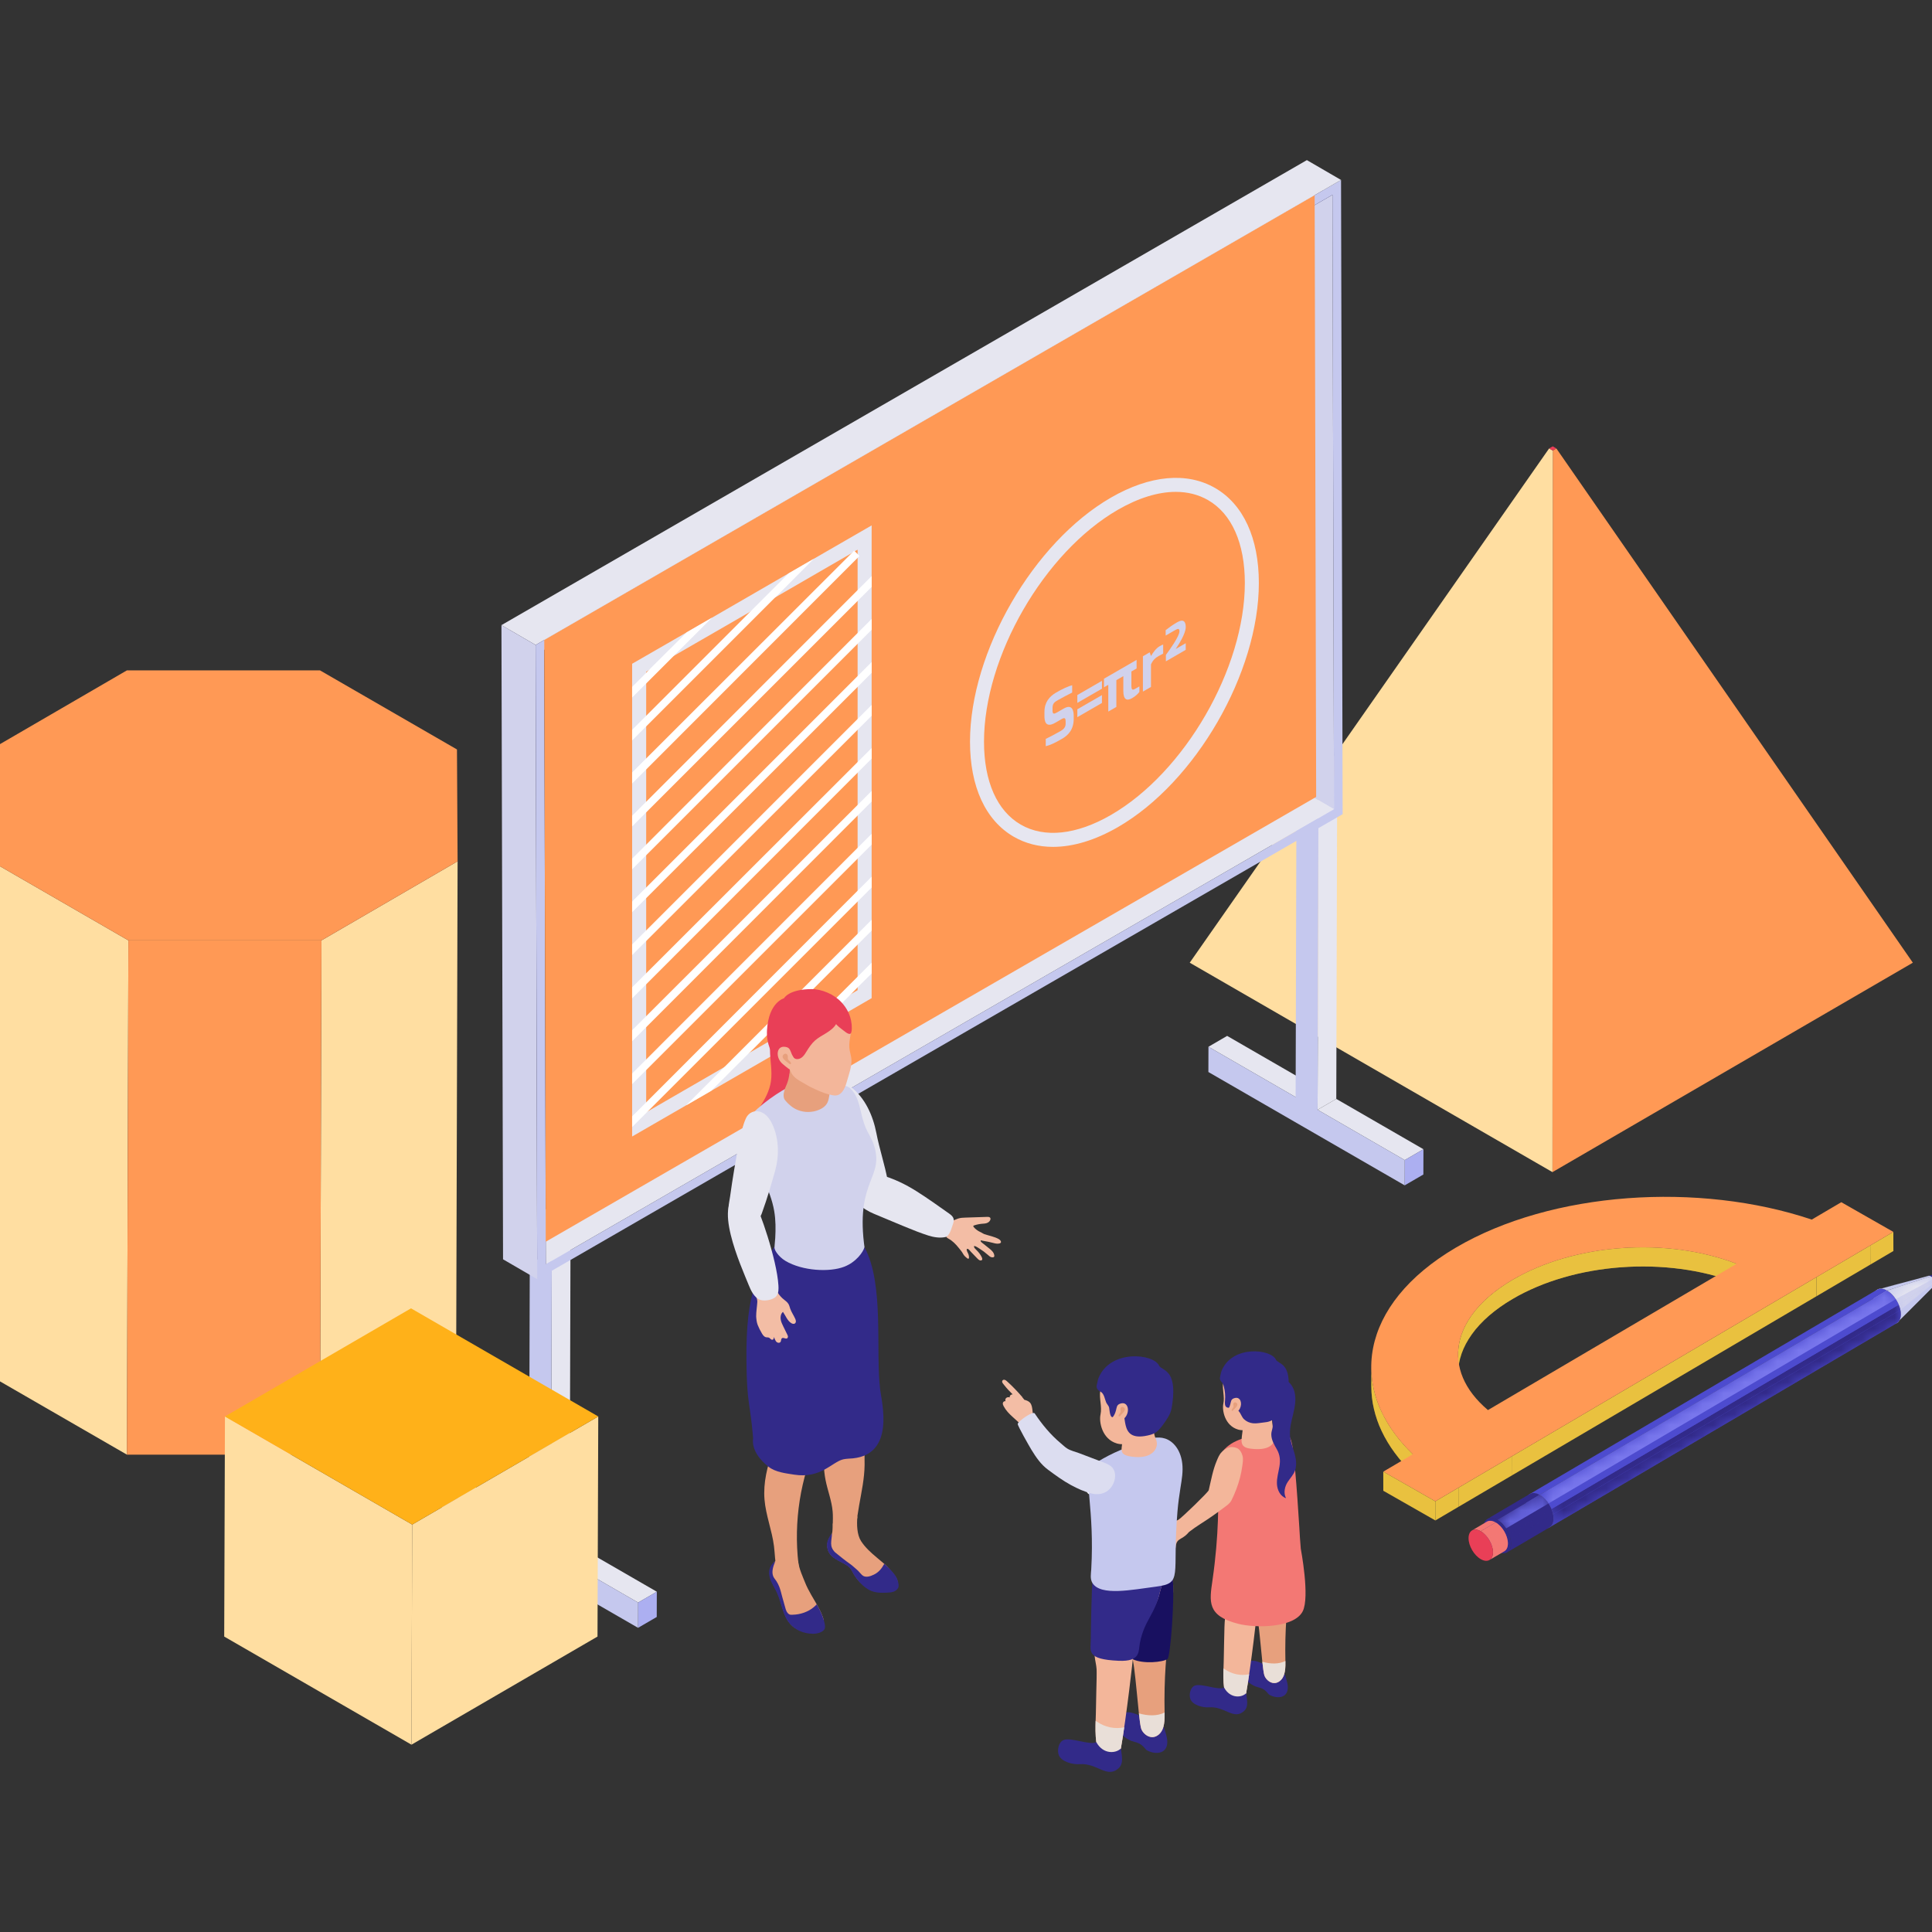 <svg width="181" height="181" viewBox="0 0 181 181" fill="none" xmlns="http://www.w3.org/2000/svg">
<rect x="0" y="0" width="181" height="181" fill="#333333" stroke="none"/>
<g clip-path="url(#clip0_1254_17978)">
<path d="M145.808 42.012L179.205 90.191L145.443 109.811L145.47 42.208L145.808 42.012Z" fill="#FF9955"/>
<path d="M145.47 42.208L145.443 109.811L111.461 90.191L145.13 42.012L145.47 42.208Z" fill="#FFDEA1"/>
<path d="M145.808 42.012L145.47 42.208L145.13 42.012L145.468 41.816L145.808 42.012Z" fill="#E93F57"/>
<path d="M42.87 80.691L42.733 128.87L29.981 136.28L30.117 88.102L42.87 80.691Z" fill="#FFDEA1"/>
<path d="M12.028 88.102L11.892 136.28L-0.941 128.872L-0.804 80.693L12.028 88.102Z" fill="#FFDEA1"/>
<path d="M30.117 88.102L29.981 136.28H11.892L12.028 88.102H30.117Z" fill="#FF9955"/>
<path d="M42.811 70.213L42.87 80.691L30.117 88.102H12.028L-0.804 80.693L-0.864 70.215L11.889 62.804H29.978L42.811 70.213Z" fill="#FF9955"/>
<path d="M119.239 156.456C118.628 155.95 117.784 155.582 117.373 155.589C117.063 155.594 116.783 155.765 116.521 155.93C116.267 156.09 116.286 156.263 116.302 156.532C116.346 157.278 117.228 157.844 117.608 157.99C118.016 158.146 118.28 158.099 118.685 158.525C118.774 158.619 118.847 158.744 118.964 158.803C119.879 159.267 120.994 158.976 120.549 157.466C120.354 156.804 120.396 156.683 119.725 156.28C119.57 156.188 119.499 156.672 119.239 156.456Z" fill="#322A89"/>
<path d="M116.289 145.866C116.402 145.716 116.609 145.682 116.794 145.648C117.608 145.503 118.403 145.181 119.204 144.986C119.563 144.899 119.924 144.839 120.289 144.831L121.082 144.116C121.098 144.227 121.109 144.338 121.119 144.45C121.335 147.052 120.291 149.582 120.424 155.69C120.444 156.615 120.305 157.147 119.928 157.464C119.278 158.009 118.575 157.392 118.448 156.943C118.207 156.092 117.958 151.411 117.64 150.826C117.225 150.065 116.869 149.247 116.808 148.798C116.721 148.159 116.674 148.755 116.609 148.114C116.548 147.528 116.334 146.988 116.229 146.408C116.196 146.224 116.175 146.015 116.289 145.866Z" fill="#E7A07D"/>
<path d="M118.262 155.68C118.325 156.262 118.388 156.727 118.449 156.943C118.576 157.392 119.278 158.008 119.928 157.464C120.305 157.147 120.445 156.615 120.424 155.69C120.424 155.663 120.423 155.636 120.423 155.608C119.803 155.927 118.999 155.895 118.262 155.68Z" fill="#E9DFD8"/>
<path d="M114.643 155.707C114.622 156.578 114.447 158.919 115.233 159.217C115.623 159.365 116.67 159.058 116.746 158.631C117.204 156.054 117.794 150.924 117.77 150.842C117.618 150.325 116.934 150.618 116.599 150.734C114.485 151.462 114.792 149.521 114.643 155.707Z" fill="#F3B69A"/>
<path d="M114.718 156.37C114.687 156.349 114.655 156.328 114.623 156.304C114.59 157.359 114.589 158.973 115.233 159.217C115.623 159.365 116.67 159.059 116.746 158.631C116.837 158.119 116.934 157.505 117.029 156.851C116.256 157.021 115.417 156.853 114.718 156.37Z" fill="#E9DFD8"/>
<path d="M114.679 158.102C114.125 158.385 112.548 157.671 111.93 157.921C111.496 158.096 111.371 158.797 111.526 159.188C111.757 159.771 112.724 159.993 113.278 159.951C114.76 159.841 115.575 161.187 116.556 160.293C117.006 159.883 116.811 159.204 116.746 158.631C116.34 159.05 115.268 159.167 114.679 158.102Z" fill="#322A89"/>
<path d="M121.864 145.08C121.798 144.407 121.768 143.73 121.725 143.056C121.61 141.266 121.496 139.476 121.331 137.69C121.264 136.958 121.194 136.222 121.079 135.495C120.975 134.842 120.758 134.088 119.969 134.123C119.053 134.163 118.142 134.325 117.252 134.538C116.598 134.695 115.941 134.887 115.37 135.242C114.812 135.589 114.133 136.264 114.11 136.972C114.102 137.204 114.192 137.453 114.197 137.691C114.206 138.162 114.12 138.629 114.124 139.099C114.135 140.601 114.221 143.688 113.593 148.035C113.302 150.051 113.058 151.368 115.975 152.12C117.669 152.556 121.258 152.51 122.045 150.956C122.73 149.605 121.872 145.156 121.864 145.08Z" fill="#F37874"/>
<path d="M116.438 133.191C116.408 132.757 119.173 130.982 119.146 131.634C119.066 133.541 119.389 133.985 119.404 134.683C119.418 135.327 118.85 135.949 117.108 135.711C115.792 135.532 116.536 134.573 116.438 133.191Z" fill="#F3B69A"/>
<path d="M114.958 128.744C114.774 128.967 114.631 129.219 114.587 129.513C114.489 130.17 114.754 130.844 114.611 131.496C114.473 132.127 114.744 133.561 115.988 133.928C116.618 134.114 117.86 133.896 118.261 133.705C118.797 133.448 119.152 132.928 119.469 132.425C122.069 128.296 116.721 126.598 114.958 128.744Z" fill="#F3B69A"/>
<path d="M119.535 127.38C119.063 126.365 115.435 126.001 114.45 128.415C114.373 128.603 114.358 128.802 114.304 128.993C114.256 129.161 114.297 129.302 114.41 129.43C114.543 129.58 114.596 129.67 114.652 129.882C114.768 130.32 114.807 130.779 114.765 131.231C114.743 131.455 114.73 131.736 114.927 131.846C115.058 131.918 115.218 131.873 115.368 131.871C115.623 131.868 115.866 132.003 116.039 132.19C116.256 132.423 116.317 132.745 116.546 132.96C116.777 133.179 117.062 133.303 117.379 133.339C117.734 133.38 118.061 133.293 118.411 133.262C118.617 133.244 118.81 133.213 119.005 133.134C119.433 132.963 119.711 132.579 119.968 132.214C120.508 131.445 120.564 131.222 120.654 130.575C121.063 127.621 119.742 127.826 119.535 127.38Z" fill="#322A89"/>
<path d="M115.713 130.968C116.202 130.862 116.418 131.457 116.149 131.98C116.07 132.133 115.913 132.281 115.801 132.41C115.027 133.295 114.685 132.512 114.928 132.214C115.493 131.522 115.098 131.102 115.713 130.968Z" fill="#F3B69A"/>
<path d="M115.614 132.035C115.663 131.975 116.177 131.559 115.76 131.39C115.645 131.343 115.54 131.453 115.541 131.568C115.541 131.628 115.568 131.685 115.568 131.744C115.568 131.927 115.336 132.013 115.399 132.153C115.444 132.254 115.586 132.069 115.614 132.035Z" fill="#E7A07D"/>
<path d="M121.424 137.279C121.45 136.912 121.38 136.533 121.281 136.176C121.131 135.638 120.916 135.113 120.862 134.558C120.793 133.855 120.988 133.156 121.152 132.469C121.317 131.782 121.453 131.058 121.27 130.375C121.11 129.776 120.645 129.227 120.021 129.099C119.628 129.019 119.279 128.975 119.013 129.327C118.603 129.871 118.52 130.91 118.702 131.553C118.83 132.005 119.039 132.432 119.156 132.887C119.224 133.15 119.259 133.429 119.226 133.7C119.199 133.928 119.103 134.131 119.102 134.362C119.099 134.904 119.382 135.354 119.637 135.809C119.917 136.307 119.956 136.816 119.866 137.376C119.777 137.928 119.604 138.474 119.631 139.032C119.657 139.591 119.948 140.191 120.482 140.356C120.218 139.859 120.362 139.247 120.66 138.806C120.88 138.479 121.157 138.184 121.304 137.818C121.374 137.645 121.411 137.464 121.424 137.279Z" fill="#322A89"/>
<path d="M116.394 136.347C116.313 136.074 116.156 135.785 115.886 135.666C115.626 135.551 115.309 135.527 115.044 135.637C114.826 135.728 114.631 135.871 114.461 136.035C114.23 136.257 114.107 136.581 113.984 136.873C113.624 137.722 113.452 138.714 113.24 139.61C113.198 139.787 110.788 142.129 110.409 142.375C110.383 142.392 110.355 142.406 110.327 142.42C109.611 142.652 108.735 143.128 108.553 143.578C108.305 144.192 108.185 144.243 108.244 144.435C108.397 144.925 108.654 144.538 108.772 144.579C108.905 144.624 108.828 144.719 109.062 144.981C109.252 145.194 109.307 144.975 109.408 145C109.49 145.02 109.483 145.128 109.581 145.125C109.616 145.125 109.644 145.093 109.683 145.097C109.776 145.106 109.733 145.195 110 145.185C110.255 145.176 110.004 144.594 110.459 144.255C110.573 144.17 110.701 144.107 110.822 144.032C110.969 143.941 111.104 143.832 111.224 143.709C111.27 143.661 111.334 143.591 111.395 143.523C112.08 142.986 112.831 142.56 113.539 142.061C113.88 141.82 114.221 141.579 114.553 141.326C114.84 141.106 115.211 140.883 115.373 140.555C115.705 139.882 115.977 139.179 116.166 138.453C116.261 138.087 116.335 137.715 116.385 137.34C116.431 137.004 116.493 136.678 116.394 136.347Z" fill="#F3B69A"/>
<path d="M41.393 139.519L43.143 138.502L51.309 143.216L49.559 144.233L41.393 139.519Z" fill="#E6E6F0"/>
<path d="M51.618 145.422L53.368 144.405L61.535 149.12L59.784 150.137L51.618 145.422Z" fill="#E6E6F0"/>
<path d="M59.783 150.137L61.534 149.12L61.527 151.486L59.777 152.504L59.783 150.137Z" fill="#ACAFF1"/>
<path d="M51.703 115.346L53.453 114.329L53.368 144.405L51.618 145.422L51.703 115.346Z" fill="#E6E6F0"/>
<path d="M49.644 114.157L51.395 113.14L53.453 114.329L51.703 115.346L49.644 114.157Z" fill="#E6E6F0"/>
<path d="M51.703 115.346L51.617 145.422L59.783 150.137L59.777 152.504L41.386 141.886L41.392 139.519L49.558 144.233L49.644 114.157L51.703 115.346Z" fill="#C5C8EE"/>
<path d="M113.215 98.066L114.965 97.048L123.132 101.763L121.381 102.78L113.215 98.066Z" fill="#E6E6F0"/>
<path d="M123.439 103.968L125.19 102.951L133.356 107.666L131.605 108.683L123.439 103.968Z" fill="#E6E6F0"/>
<path d="M131.605 108.683L133.356 107.666L133.349 110.033L131.599 111.05L131.605 108.683Z" fill="#ACAFF1"/>
<path d="M123.525 73.892L125.275 72.875L125.19 102.951L123.439 103.968L123.525 73.892Z" fill="#E6E6F0"/>
<path d="M121.466 72.704L123.217 71.686L125.275 72.875L123.525 73.892L121.466 72.704Z" fill="#E6E6F0"/>
<path d="M123.525 73.892L123.439 103.968L131.605 108.683L131.599 111.05L113.208 100.432L113.215 98.066L121.381 102.78L121.466 72.704L123.525 73.892Z" fill="#C5C8EE"/>
<path d="M124.977 75.813L121.776 73.954L121.632 16.392L124.833 18.252L124.977 75.813Z" fill="#D1D2EC"/>
<path d="M51.133 118.448L47.932 116.587L121.776 73.954L124.977 75.813L51.133 118.448Z" fill="#E6E6F0"/>
<path d="M50.988 60.886L47.787 59.026L121.632 16.392L124.833 18.252L50.988 60.886Z" fill="#0F0A3A"/>
<path d="M51.133 118.448L47.932 116.587L47.787 59.026L50.988 60.886L51.133 118.448Z" fill="#0B082E"/>
<path d="M50.18 60.425L125.636 16.86L125.786 76.275L50.329 119.84L50.18 60.425ZM124.977 75.813L124.833 18.252L50.989 60.886L51.133 118.448L124.977 75.813Z" fill="#C5C8EE"/>
<path d="M123.163 18.252L123.305 74.66L51.13 116.331L50.988 59.922L123.163 18.252Z" fill="#FF9955"/>
<path d="M50.329 119.839L47.128 117.979L46.978 58.565L50.18 60.425L50.329 119.839Z" fill="#D1D2EC"/>
<path d="M50.18 60.425L46.978 58.565L122.435 15L125.636 16.86L50.18 60.425Z" fill="#E6E6F0"/>
<path d="M97.85 66.693C97.85 65.789 98.314 65.257 98.919 64.897C99.487 64.555 100.135 64.269 100.447 64.196V64.882C100.101 65.046 99.323 65.469 99.127 65.582C98.796 65.764 98.606 65.901 98.606 66.326V66.548C98.606 66.91 98.725 66.919 99.032 66.742L99.656 66.382C100.431 65.935 100.59 66.547 100.59 67.052V67.356C100.59 68.392 100.031 68.907 99.496 69.216C98.822 69.605 98.38 69.812 97.971 69.909V69.223C98.187 69.123 98.846 68.786 99.348 68.496C99.576 68.365 99.834 68.172 99.834 67.823V67.577C99.834 67.318 99.766 67.191 99.478 67.357L98.87 67.708C97.917 68.259 97.849 67.485 97.849 67.088L97.85 66.693Z" fill="#D1D2EC"/>
<path d="M100.93 65.115L103.236 63.783V64.519L100.93 65.85V65.115ZM100.93 66.452L103.236 65.121V65.857L100.93 67.188V66.452Z" fill="#D1D2EC"/>
<path d="M103.425 63.587L106.483 61.821V62.625L105.995 62.907V64.242C105.995 64.652 106.107 64.673 106.367 64.523L106.743 64.306V64.82C106.607 65.004 106.391 65.216 106.07 65.402C105.541 65.707 105.239 65.535 105.239 64.712V63.344L104.586 63.721V66.227L103.83 66.664V64.157L103.425 64.391V63.587Z" fill="#D1D2EC"/>
<path d="M107.074 61.481L107.711 61.113L107.829 61.462C108.028 61.126 108.296 60.741 108.652 60.535C108.776 60.464 108.894 60.401 108.971 60.391V61.234C108.894 61.269 108.719 61.362 108.557 61.456C108.244 61.636 108.016 61.827 107.829 62.245V64.356L107.074 64.792V61.481Z" fill="#D1D2EC"/>
<path d="M109.206 59.038C109.539 58.779 109.812 58.571 110.29 58.295C110.857 57.967 111.087 58.217 111.087 58.741C111.087 59.393 110.383 60.442 110.142 60.804L111.085 60.26V60.883L109.226 61.956V61.361C109.552 60.912 110.496 59.618 110.496 59.146C110.496 58.88 110.383 58.864 110.076 59.041L109.207 59.544C109.202 59.546 109.204 59.036 109.206 59.038Z" fill="#D1D2EC"/>
<path d="M98.654 79.34C97.316 79.34 96.074 79.025 94.974 78.39C92.331 76.864 90.875 73.702 90.875 69.487C90.875 61.081 96.797 50.823 104.077 46.62C107.727 44.513 111.193 44.193 113.837 45.718C116.48 47.245 117.936 50.406 117.936 54.621C117.936 63.028 112.014 73.285 104.733 77.489C102.602 78.719 100.533 79.34 98.654 79.34ZM110.152 46.081C108.505 46.081 106.66 46.644 104.733 47.756C97.815 51.75 92.187 61.499 92.187 69.487C92.187 73.213 93.409 75.971 95.63 77.253C97.85 78.535 100.85 78.215 104.077 76.352C110.995 72.358 116.623 62.609 116.623 54.621C116.623 50.895 115.4 48.136 113.18 46.855C112.286 46.338 111.264 46.081 110.152 46.081Z" fill="#E6E6F0"/>
<path d="M76.237 52.352L73.873 53.721L66.708 57.864L64.343 59.233L59.222 62.184V106.474L64.272 103.558L66.637 102.189L73.784 98.064L76.149 96.713L76.167 96.695L81.661 93.512V49.222L76.237 52.352ZM80.345 92.766L79.74 93.122L79.722 93.14L77.358 94.491L70.228 98.617L70.192 98.635L67.863 99.968L60.698 104.111L60.538 104.2V62.932L60.769 62.791L63.133 61.439L70.281 57.314L72.628 55.963L72.664 55.945L79.794 51.819L80.078 51.642L80.345 51.499V92.766Z" fill="#E6E6F0"/>
<path d="M81.66 90.188V91.201L80.345 92.499L79.74 93.122L79.722 93.139L76.166 96.695L76.149 96.713L73.783 98.065L81.66 90.188Z" fill="white"/>
<path d="M81.66 86.169V87.183L70.228 98.616L70.192 98.634L66.636 102.19L64.271 103.559L81.66 86.169Z" fill="white"/>
<path d="M81.66 82.134V83.147L80.345 84.463L60.697 104.11L59.222 105.585V104.59L60.537 103.274L80.345 83.449L81.66 82.134Z" fill="white"/>
<path d="M81.66 78.115V79.129L80.345 80.445L60.537 100.252L59.222 101.567V100.572L60.537 99.256L80.345 79.431L81.66 78.115Z" fill="white"/>
<path d="M81.66 74.097V75.093L80.345 76.409L60.537 96.233L59.222 97.549V96.517L60.537 95.202L80.345 75.413L81.66 74.097Z" fill="white"/>
<path d="M81.66 70.079V71.074L80.345 72.39L60.537 92.215L59.222 93.531V92.499L60.537 91.184L80.345 71.394L81.66 70.079Z" fill="white"/>
<path d="M81.66 66.043V67.056L80.345 68.372L60.537 88.161L59.222 89.477V88.481L81.66 66.043Z" fill="white"/>
<path d="M81.66 62.025V63.038L80.345 64.354L60.537 84.143L59.222 85.459V84.463L60.537 83.147L80.345 63.34L81.66 62.025Z" fill="white"/>
<path d="M81.66 57.988V59.002L59.222 81.44V80.445L60.537 79.129L80.345 59.304L81.66 57.988Z" fill="white"/>
<path d="M81.66 53.97V54.984L59.222 77.422V76.426L60.537 75.111L80.345 55.286L81.66 53.97Z" fill="white"/>
<path d="M80.522 52.086L80.345 52.263L60.537 72.088L59.222 73.403V72.372L60.537 71.057L79.793 51.819L80.024 51.587L80.078 51.641L80.522 52.086Z" fill="white"/>
<path d="M76.237 52.352L72.663 55.944L72.628 55.961L59.222 69.368V68.372L73.872 53.721L76.237 52.352Z" fill="white"/>
<path d="M66.707 57.864L63.133 61.437L60.537 64.034L59.222 65.349V64.354L60.537 63.038L60.769 62.789L64.342 59.233L66.707 57.864Z" fill="white"/>
<path d="M180.619 119.543L182.013 119.173C182.12 119.203 182.148 119.231 182.17 119.264C182.203 119.33 182.208 119.345 182.211 119.361C182.215 119.438 182.201 119.466 182.18 119.478L181.218 120.434C181.177 120.384 181.187 120.36 181.187 120.325C181.187 120.268 181.175 120.209 181.16 120.15C181.154 120.13 181.148 120.11 181.141 120.09C181.126 120.048 181.107 120.007 181.086 119.966C181.074 119.945 181.064 119.922 181.051 119.9C181.026 119.859 180.997 119.824 180.967 119.788C180.953 119.77 180.94 119.751 180.924 119.735C180.877 119.688 180.826 119.644 180.772 119.614C180.718 119.583 180.666 119.568 180.618 119.562L180.619 119.543Z" fill="#322A89"/>
<path d="M180.613 119.547L175.861 120.824C176.094 120.686 176.42 120.704 176.778 120.908L180.888 119.573C180.78 119.511 180.684 119.507 180.613 119.547Z" fill="#C5C8EE"/>
<mask id="mask0_1254_17978" style="mask-type:luminance" maskUnits="userSpaceOnUse" x="175" y="119" width="6" height="2">
<path d="M180.613 119.547L175.861 120.824C176.094 120.686 176.42 120.704 176.778 120.908L180.888 119.573C180.78 119.511 180.684 119.507 180.613 119.547Z" fill="white"/>
</mask>
<g mask="url(#mask0_1254_17978)">
<path d="M176.778 120.908L180.888 119.573C180.879 119.568 176.746 120.891 176.746 120.891L176.778 120.908Z" fill="#C5C8EE"/>
<path d="M176.746 120.891L180.879 119.568C180.833 119.541 180.788 119.528 180.746 119.523L176.306 120.742C176.443 120.758 176.592 120.807 176.746 120.891Z" fill="#C5C8EE"/>
<path d="M176.307 120.742L180.747 119.523C180.711 119.518 180.676 119.521 180.646 119.532L175.971 120.773C176.071 120.738 176.184 120.726 176.307 120.742Z" fill="#C5C8EE"/>
<path d="M175.971 120.773L180.646 119.532C180.613 119.547 175.861 120.824 175.861 120.824C175.895 120.804 175.932 120.786 175.971 120.773Z" fill="#C5C8EE"/>
</g>
<path d="M177.703 123.949L181.166 120.485C181.235 120.445 181.277 120.358 181.277 120.238C181.276 119.992 181.102 119.695 180.889 119.573L176.779 120.908C177.49 121.315 178.071 122.306 178.073 123.125C178.074 123.529 177.933 123.814 177.703 123.949Z" fill="#C5C8EE"/>
<mask id="mask1_1254_17978" style="mask-type:luminance" maskUnits="userSpaceOnUse" x="176" y="119" width="6" height="5">
<path d="M177.703 123.949L181.166 120.485C181.235 120.445 181.277 120.358 181.277 120.238C181.276 119.992 181.102 119.695 180.889 119.573L176.779 120.908C177.49 121.315 178.071 122.306 178.073 123.125C178.074 123.529 177.933 123.814 177.703 123.949Z" fill="white"/>
</mask>
<g mask="url(#mask1_1254_17978)">
<path d="M177.703 123.949L181.166 120.485C181.235 120.445 181.277 120.358 181.277 120.238C181.277 120.199 181.272 120.159 181.264 120.12L178.031 122.73C178.058 122.864 178.073 122.997 178.073 123.125C178.074 123.529 177.933 123.814 177.703 123.949Z" fill="#C5C8EE"/>
<path d="M178.031 122.73L181.265 120.12C181.255 120.07 181.238 120.02 181.219 119.972L177.879 122.238C177.946 122.4 177.999 122.566 178.031 122.73Z" fill="#D1D2EC"/>
<path d="M177.879 122.238L181.219 119.972C181.195 119.917 181.167 119.864 181.135 119.815L177.6 121.717C177.71 121.881 177.803 122.058 177.879 122.238Z" fill="#D1D2EC"/>
<path d="M177.601 121.716L181.136 119.814C181.068 119.713 180.982 119.626 180.889 119.572L176.779 120.908C177.09 121.086 177.376 121.377 177.601 121.716Z" fill="#E6E6F0"/>
</g>
<path d="M176.778 120.908C176.066 120.502 175.487 120.833 175.49 121.652C175.491 122.467 176.073 123.459 176.785 123.864C177.496 124.27 178.075 123.941 178.073 123.125C178.071 122.306 177.489 121.314 176.778 120.908Z" fill="#DED0C8"/>
<path d="M175.871 120.823L143.333 139.962C143.566 139.825 143.889 139.842 144.246 140.045L176.784 120.906C176.427 120.703 176.104 120.686 175.871 120.823Z" fill="#4D4BCF"/>
<mask id="mask2_1254_17978" style="mask-type:luminance" maskUnits="userSpaceOnUse" x="143" y="120" width="34" height="21">
<path d="M175.871 120.823L143.333 139.962C143.566 139.825 143.889 139.842 144.246 140.045L176.784 120.906C176.427 120.703 176.104 120.686 175.871 120.823Z" fill="white"/>
</mask>
<g mask="url(#mask2_1254_17978)">
<path d="M144.246 140.045L176.784 120.906C176.753 120.888 144.215 140.028 144.215 140.028L144.246 140.045Z" fill="#7977ED"/>
<path d="M144.215 140.028L176.753 120.888C176.599 120.805 176.451 120.756 176.316 120.74L143.778 139.879C143.914 139.895 144.061 139.944 144.215 140.028Z" fill="#4D4BCF"/>
<path d="M143.778 139.879L176.316 120.74C176.194 120.726 176.082 120.737 175.981 120.772L143.444 139.911C143.544 139.875 143.657 139.864 143.778 139.879Z" fill="#4D4BCF"/>
<path d="M143.443 139.91L175.981 120.771C175.942 120.785 175.905 120.802 175.871 120.822L143.333 139.961C143.369 139.941 143.405 139.924 143.443 139.91Z" fill="#4D4BCF"/>
</g>
<path d="M145.171 143.089L177.708 123.951C177.938 123.815 178.08 123.528 178.079 123.122C178.077 122.307 177.5 121.314 176.784 120.906L144.246 140.045C144.962 140.453 145.54 141.446 145.542 142.261C145.543 142.667 145.401 142.954 145.171 143.089Z" fill="#4D4BCF"/>
<mask id="mask3_1254_17978" style="mask-type:luminance" maskUnits="userSpaceOnUse" x="144" y="120" width="35" height="24">
<path d="M145.171 143.089L177.708 123.951C177.938 123.815 178.08 123.528 178.079 123.122C178.077 122.307 177.5 121.314 176.784 120.906L144.246 140.045C144.962 140.453 145.54 141.446 145.542 142.261C145.543 142.667 145.401 142.954 145.171 143.089Z" fill="white"/>
</mask>
<g mask="url(#mask3_1254_17978)">
<path d="M145.171 143.089L177.708 123.951C177.938 123.815 178.08 123.528 178.079 123.122C178.079 122.994 178.064 122.863 178.037 122.728L145.5 141.868C145.527 142.002 145.541 142.134 145.542 142.261C145.544 142.667 145.402 142.954 145.171 143.089Z" fill="#322A89"/>
<path d="M145.5 141.868L178.037 122.728C178.004 122.564 177.952 122.398 177.884 122.235L145.348 141.374C145.415 141.538 145.467 141.704 145.5 141.868Z" fill="#322A89"/>
<path d="M145.348 141.374L177.885 122.235C177.81 122.055 177.716 121.878 177.607 121.713L145.07 140.853C145.178 141.018 145.273 141.194 145.348 141.374Z" fill="#4D4BCF"/>
<path d="M145.07 140.852L177.607 121.713C177.383 121.375 177.097 121.084 176.784 120.906L144.246 140.045C144.56 140.224 144.845 140.514 145.07 140.852Z" fill="#7977ED"/>
</g>
<path d="M144.247 140.045C143.535 139.639 142.96 139.975 142.961 140.79C142.964 141.606 143.543 142.599 144.254 143.005C144.969 143.413 145.544 143.077 145.542 142.261C145.54 141.446 144.962 140.453 144.247 140.045Z" fill="#7977ED"/>
<path d="M143.329 139.961L139.352 142.3C139.585 142.163 139.91 142.181 140.27 142.386L144.246 140.047C143.887 139.842 143.562 139.824 143.329 139.961Z" fill="#322A89"/>
<mask id="mask4_1254_17978" style="mask-type:luminance" maskUnits="userSpaceOnUse" x="139" y="139" width="6" height="4">
<path d="M143.329 139.961L139.352 142.3C139.585 142.163 139.91 142.181 140.27 142.386L144.246 140.047C143.887 139.842 143.562 139.824 143.329 139.961Z" fill="white"/>
</mask>
<g mask="url(#mask4_1254_17978)">
<path d="M140.27 142.386L144.246 140.047C144.215 140.03 140.238 142.369 140.238 142.369L140.27 142.386Z" fill="#322A89"/>
<path d="M140.237 142.369L144.214 140.03C144.059 139.945 143.91 139.895 143.773 139.879L139.797 142.219C139.933 142.235 140.083 142.285 140.237 142.369Z" fill="#322A89"/>
<path d="M139.797 142.219L143.773 139.879C143.652 139.864 143.539 139.876 143.438 139.911L139.462 142.25C139.562 142.215 139.675 142.204 139.797 142.219Z" fill="#322A89"/>
<path d="M139.462 142.25L143.438 139.911C143.4 139.925 143.364 139.941 143.329 139.961L139.352 142.3C139.386 142.28 139.423 142.263 139.462 142.25Z" fill="#322A89"/>
</g>
<path d="M141.194 145.427L145.171 143.088C145.401 142.953 145.543 142.667 145.542 142.263C145.54 141.444 144.958 140.452 144.246 140.047L140.27 142.386C140.982 142.792 141.563 143.783 141.564 144.602C141.566 145.007 141.424 145.292 141.194 145.427Z" fill="#322A89"/>
<mask id="mask5_1254_17978" style="mask-type:luminance" maskUnits="userSpaceOnUse" x="140" y="140" width="6" height="6">
<path d="M141.194 145.427L145.171 143.088C145.401 142.953 145.543 142.667 145.542 142.263C145.54 141.444 144.958 140.452 144.246 140.047L140.27 142.386C140.982 142.792 141.563 143.783 141.564 144.602C141.566 145.007 141.424 145.292 141.194 145.427Z" fill="white"/>
</mask>
<g mask="url(#mask5_1254_17978)">
<path d="M141.194 145.427L145.171 143.088C145.401 142.953 145.543 142.667 145.542 142.263C145.541 142.135 145.527 142.003 145.5 141.869L141.523 144.208C141.55 144.342 141.565 144.475 141.565 144.603C141.566 145.007 141.424 145.292 141.194 145.427Z" fill="#322A89"/>
<path d="M141.523 144.208L145.5 141.869C145.467 141.705 145.415 141.539 145.348 141.377L141.371 143.716C141.438 143.878 141.49 144.044 141.523 144.208Z" fill="#322A89"/>
<path d="M141.37 143.716L145.347 141.377C145.272 141.196 145.179 141.02 145.07 140.855L141.093 143.194C141.202 143.359 141.297 143.536 141.37 143.716Z" fill="#322A89"/>
<path d="M141.093 143.194L145.07 140.855C144.845 140.516 144.559 140.225 144.246 140.047L140.27 142.386C140.582 142.564 140.869 142.855 141.093 143.194Z" fill="#6462DC"/>
</g>
<path d="M140.27 142.386C139.555 141.978 138.98 142.311 138.982 143.13C138.983 143.945 139.562 144.934 140.277 145.342C140.989 145.748 141.567 145.419 141.564 144.603C141.563 143.784 140.982 142.792 140.27 142.386Z" fill="#322A89"/>
<path d="M139.307 142.554L137.91 143.377C138.117 143.255 138.404 143.272 138.723 143.453L140.12 142.629C139.802 142.448 139.514 142.432 139.307 142.554Z" fill="#F37874"/>
<mask id="mask6_1254_17978" style="mask-type:luminance" maskUnits="userSpaceOnUse" x="137" y="142" width="4" height="2">
<path d="M139.307 142.554L137.91 143.377C138.117 143.255 138.404 143.272 138.723 143.453L140.12 142.629C139.802 142.448 139.514 142.432 139.307 142.554Z" fill="white"/>
</mask>
<g mask="url(#mask6_1254_17978)">
<path d="M138.723 143.453L140.121 142.629C140.092 142.613 138.695 143.438 138.695 143.438L138.723 143.453Z" fill="#F37874"/>
<path d="M138.695 143.438L140.092 142.613C139.954 142.539 139.823 142.496 139.701 142.481L138.304 143.304C138.425 143.319 138.557 143.362 138.695 143.438Z" fill="#F37874"/>
<path d="M138.304 143.304L139.701 142.481C139.593 142.467 139.492 142.478 139.404 142.508L138.007 143.332C138.096 143.301 138.196 143.291 138.304 143.304Z" fill="#F37874"/>
<path d="M138.007 143.332L139.404 142.509C139.37 142.521 139.338 142.536 139.307 142.554L137.91 143.377C137.941 143.359 137.973 143.344 138.007 143.332Z" fill="#F37874"/>
</g>
<path d="M139.543 146.148L140.94 145.324C141.143 145.204 141.269 144.952 141.268 144.594C141.266 143.868 140.751 142.99 140.121 142.629L138.723 143.453C139.354 143.813 139.87 144.691 139.872 145.417C139.872 145.776 139.747 146.029 139.543 146.148Z" fill="#F37874"/>
<mask id="mask7_1254_17978" style="mask-type:luminance" maskUnits="userSpaceOnUse" x="138" y="142" width="4" height="5">
<path d="M139.543 146.148L140.94 145.324C141.143 145.204 141.269 144.952 141.268 144.594C141.266 143.868 140.751 142.99 140.121 142.629L138.723 143.453C139.354 143.813 139.87 144.691 139.872 145.417C139.872 145.776 139.747 146.029 139.543 146.148Z" fill="white"/>
</mask>
<g mask="url(#mask7_1254_17978)">
<path d="M139.543 146.148L140.94 145.324C141.144 145.204 141.269 144.952 141.268 144.594C141.268 144.48 141.255 144.363 141.231 144.244L139.835 145.068C139.858 145.187 139.871 145.304 139.872 145.417C139.872 145.776 139.747 146.029 139.543 146.148Z" fill="#F37874"/>
<path d="M139.835 145.068L141.231 144.244C141.202 144.1 141.156 143.953 141.096 143.808L139.699 144.632C139.759 144.776 139.805 144.923 139.835 145.068Z" fill="#F37874"/>
<path d="M139.7 144.632L141.097 143.809C141.031 143.649 140.947 143.493 140.85 143.347L139.454 144.17C139.55 144.315 139.633 144.472 139.7 144.632Z" fill="#F37874"/>
<path d="M139.453 144.17L140.85 143.346C140.652 143.045 140.397 142.787 140.121 142.63L138.723 143.454C139 143.611 139.255 143.869 139.453 144.17Z" fill="#F37874"/>
</g>
<path d="M138.723 143.453C138.09 143.091 137.58 143.386 137.582 144.112C137.584 144.834 138.096 145.711 138.73 146.072C139.36 146.433 139.873 146.14 139.872 145.417C139.87 144.692 139.354 143.813 138.723 143.453Z" fill="#E93F57"/>
<path d="M107.787 161.382C107.107 160.818 106.166 160.408 105.709 160.415C105.364 160.421 105.052 160.612 104.76 160.796C104.476 160.974 104.498 161.167 104.516 161.467C104.565 162.298 105.548 162.929 105.971 163.091C106.425 163.264 106.719 163.213 107.171 163.687C107.27 163.791 107.351 163.931 107.482 163.997C108.501 164.514 109.743 164.19 109.248 162.507C109.03 161.769 109.077 161.634 108.329 161.186C108.157 161.083 108.077 161.622 107.787 161.382Z" fill="#322A89"/>
<path d="M104.5 149.583C104.626 149.415 104.857 149.377 105.064 149.34C105.97 149.178 106.856 148.819 107.748 148.602C108.149 148.505 108.552 148.438 108.957 148.43L109.84 147.633C109.858 147.756 109.871 147.88 109.881 148.005C110.122 150.904 108.96 153.723 109.107 160.528C109.13 161.558 108.974 162.151 108.554 162.504C107.831 163.112 107.048 162.424 106.906 161.925C106.637 160.977 106.36 155.761 106.005 155.109C105.543 154.261 105.147 153.349 105.078 152.849C104.981 152.138 104.929 152.802 104.855 152.088C104.789 151.435 104.55 150.832 104.434 150.187C104.398 149.981 104.374 149.749 104.5 149.583Z" fill="#E7A07D"/>
<path d="M106.699 160.517C106.77 161.165 106.839 161.683 106.907 161.924C107.049 162.423 107.831 163.111 108.555 162.504C108.976 162.151 109.13 161.558 109.108 160.528C109.108 160.497 109.107 160.467 109.107 160.436C108.416 160.792 107.521 160.757 106.699 160.517Z" fill="#E9DFD8"/>
<path d="M109.38 155.421C109.646 155.224 110.047 149.984 109.882 148.004C109.872 147.88 109.858 147.756 109.841 147.632L108.957 148.429C108.552 148.437 108.149 148.504 107.748 148.601C106.856 148.818 105.97 149.178 105.064 149.339C104.857 149.376 104.627 149.415 104.5 149.582C104.374 149.748 104.398 149.98 104.435 150.186C104.551 150.831 104.79 151.433 104.856 152.087C104.929 152.801 104.982 152.136 105.079 152.848C105.148 153.349 105.544 154.26 106.006 155.108C106.042 155.173 106.073 155.287 106.099 155.438C107.108 155.916 108.973 155.723 109.38 155.421Z" fill="#181060"/>
<path d="M102.666 160.547C102.643 161.518 102.448 164.125 103.324 164.458C103.758 164.622 104.925 164.281 105.01 163.805C105.52 160.933 106.177 155.218 106.15 155.127C105.981 154.551 105.219 154.877 104.846 155.006C102.491 155.817 102.833 153.655 102.666 160.547Z" fill="#F3B69A"/>
<path d="M102.751 161.285C102.716 161.263 102.68 161.238 102.645 161.212C102.608 162.388 102.607 164.186 103.325 164.458C103.759 164.623 104.926 164.282 105.01 163.806C105.112 163.235 105.219 162.551 105.325 161.822C104.463 162.011 103.529 161.824 102.751 161.285Z" fill="#E9DFD8"/>
<path d="M105.175 148.547C105.7 148.578 106.227 148.583 106.752 148.579C106.985 148.577 107.284 148.621 107.51 148.565C107.706 148.518 107.861 148.365 108.066 148.316C108.227 148.277 108.68 147.943 108.807 148.049C109.002 148.211 108.732 148.86 108.678 149.107C108.198 151.3 106.804 151.764 106.374 153.961C106.082 155.456 105.518 157.167 105.246 157.828C105.051 158.303 105.393 157.889 104.278 158.087C104.017 158.133 103.751 158.151 103.485 158.141C103.284 158.132 103.028 158.037 102.844 158.138C102.73 157.355 102.813 156.546 102.65 155.777C102.479 154.968 102.515 154.092 102.487 153.261C102.275 146.896 102.016 148.362 105.175 148.547Z" fill="#F3B69A"/>
<path d="M106.788 153.939C107.217 151.742 108.198 151.3 108.679 149.106C108.733 148.859 109.002 148.21 108.808 148.049C108.68 147.942 102.561 147.051 102.374 147.965C102.256 148.542 102.197 153.008 102.191 153.62C102.179 154.686 101.75 155.456 104.792 155.591C106.894 155.685 106.637 154.708 106.788 153.939Z" fill="#322A89"/>
<path d="M101.744 139.198C101.727 139.407 101.762 139.813 101.966 139.95C102.134 140.062 102.501 140.021 102.692 140.039C103.29 140.094 103.888 140.133 104.487 140.172C104.758 140.189 105.03 140.207 105.301 140.215C106.095 140.24 106.887 140.189 107.661 140.06C107.962 140.01 108.461 139.938 108.7 139.738C108.938 139.54 108.96 139.22 108.92 138.9C108.849 138.33 108.567 137.771 108.025 137.553C107.482 137.335 106.943 137.428 106.404 137.497C105.157 137.657 103.925 137.895 102.717 138.212C102.502 138.269 102.284 138.33 102.104 138.459C101.898 138.607 101.768 138.896 101.744 139.198Z" fill="white"/>
<path d="M102.154 137.463C102.346 137.174 104.028 136.171 105.506 135.639C106.887 135.141 108.633 133.965 109.946 135.267C110.424 135.742 110.676 136.409 110.758 137.077C110.853 137.858 110.716 138.596 110.596 139.356C110.478 140.097 110.375 140.842 110.313 141.591C109.801 147.673 110.876 148.316 108.297 148.646C106.06 148.932 103.102 149.555 102.341 148.297C102.106 147.908 102.209 147.438 102.234 147.013C102.551 141.438 101.519 138.418 102.154 137.463Z" fill="#C5C8EE"/>
<path d="M105.134 134.426C105.08 134.057 108.057 132.683 108.057 133.233C108.056 134.843 108.333 134.607 108.382 135.198C108.428 135.743 107.925 136.741 105.987 136.461C104.524 136.248 105.305 135.599 105.134 134.426Z" fill="#F3B69A"/>
<path d="M103.488 129.456C103.283 129.705 103.123 129.985 103.074 130.313C102.965 131.044 103.26 131.796 103.101 132.522C102.947 133.225 103.248 134.822 104.635 135.232C105.337 135.439 106.722 135.196 107.167 134.983C107.765 134.697 108.16 134.118 108.513 133.557C111.41 128.957 105.452 127.065 103.488 129.456Z" fill="#F3B69A"/>
<path d="M108.588 127.936C108.061 126.805 104.019 126.4 102.921 129.089C102.835 129.298 102.818 129.52 102.758 129.733C102.631 130.181 103.055 130.342 103.15 130.406C103.444 130.604 103.499 131.062 103.626 131.372C103.706 131.567 103.865 131.674 103.91 131.885C103.961 132.118 103.97 132.966 104.355 132.728C104.665 132.536 104.606 131.868 104.826 131.912C105.886 132.119 104.549 135.141 107.509 134.486C108.194 134.334 108.457 134.193 109.069 133.322C109.67 132.464 109.733 132.216 109.833 131.495C110.29 128.204 108.818 128.432 108.588 127.936Z" fill="#322A89"/>
<path d="M105.056 131.473C105.6 131.355 105.841 132.016 105.541 132.6C105.454 132.771 105.279 132.936 105.153 133.08C104.292 134.065 103.909 133.194 104.18 132.861C104.81 132.09 104.37 131.622 105.056 131.473Z" fill="#F3B69A"/>
<path d="M105.043 132.535C105.097 132.468 105.669 132.005 105.205 131.816C105.077 131.764 104.96 131.887 104.961 132.015C104.961 132.081 104.991 132.144 104.991 132.211C104.991 132.414 104.733 132.51 104.803 132.666C104.853 132.779 105.011 132.574 105.043 132.535Z" fill="#E7A07D"/>
<path d="M102.707 163.215C102.09 163.53 100.333 162.736 99.645 163.014C99.161 163.209 99.021 163.99 99.195 164.426C99.452 165.075 100.53 165.322 101.146 165.276C102.797 165.153 103.706 166.652 104.799 165.657C105.3 165.2 105.083 164.443 105.011 163.805C104.558 164.271 103.363 164.401 102.707 163.215Z" fill="#322A89"/>
<path d="M93.957 129.292C94.014 129.253 94.095 129.256 94.161 129.282C94.227 129.309 94.281 129.355 94.333 129.401C94.829 129.84 95.366 130.408 95.793 130.903L95.757 130.881C95.819 130.95 95.878 131.021 95.933 131.095C95.944 131.109 95.953 131.124 95.963 131.138C96.161 131.191 96.36 131.259 96.491 131.403C96.584 131.503 96.632 131.631 96.667 131.758C96.725 131.97 96.785 132.605 96.776 132.823C96.774 132.881 96.642 133.045 96.553 133.061C96.544 133.063 96.536 133.056 96.528 133.042L96.523 133.06C96.373 133.176 96.246 133.318 96.151 133.477C96.073 133.609 95.923 133.58 95.768 133.626C95.19 132.918 94.462 132.545 94.034 131.753C93.98 131.655 93.932 131.546 93.954 131.439C93.975 131.332 94.097 131.238 94.209 131.277C94.157 131.175 94.181 131.047 94.266 130.97C94.351 130.893 94.49 130.872 94.6 130.919C94.572 130.822 94.632 130.716 94.726 130.667C94.77 130.644 94.82 130.632 94.871 130.631C94.6 130.368 94.353 130.11 94.089 129.776C94.003 129.667 93.859 129.528 93.89 129.398C93.9 129.357 93.921 129.317 93.957 129.292Z" fill="#F3BDA5"/>
<path d="M102.939 136.839C102.321 136.604 101.703 136.369 101.085 136.135C100.736 136.003 100.317 135.913 99.995 135.713C99.773 135.576 99.557 135.361 99.351 135.19C98.433 134.424 97.619 133.443 96.936 132.415C96.765 132.157 95.35 133.177 95.346 133.406C95.342 133.595 96.446 135.521 96.618 135.804C97.06 136.529 97.524 137.203 98.178 137.686C98.874 138.2 99.574 138.716 100.326 139.124C100.95 139.462 101.599 139.76 102.279 139.923C102.743 140.034 103.248 139.996 103.663 139.737C104.018 139.516 104.292 139.135 104.41 138.699C104.506 138.345 104.494 137.938 104.309 137.632C104.102 137.291 103.73 137.138 103.381 137.006C103.234 136.95 103.087 136.894 102.939 136.839Z" fill="#DCDDF0"/>
<path d="M56.048 132.702L55.977 153.322L38.548 163.451L38.618 142.831L56.048 132.702Z" fill="#FFDEA1"/>
<path d="M38.618 142.831L38.548 163.451L21.005 153.322L21.075 132.702L38.618 142.831Z" fill="#FFDEA1"/>
<path d="M56.048 132.702L38.618 142.831L21.075 132.702L38.505 122.573L56.048 132.702Z" fill="#FFB119"/>
<path d="M177.379 115.41L177.384 117.201L175.22 118.474L175.216 116.682L177.379 115.41Z" fill="#E9C13F"/>
<path d="M175.216 116.682L175.22 118.474L170.172 121.444L170.167 119.652L175.216 116.682Z" fill="#E9C13F"/>
<path d="M136.607 128.698L136.603 126.906C136.597 124.401 138.337 121.882 141.688 119.911C147.456 116.517 156.105 115.864 162.698 118.398L162.702 120.19C156.109 117.656 147.461 118.309 141.692 121.703C138.341 123.673 136.601 126.192 136.607 128.698Z" fill="#E9C13F"/>
<mask id="mask8_1254_17978" style="mask-type:luminance" maskUnits="userSpaceOnUse" x="136" y="116" width="27" height="13">
<path d="M136.607 128.698L136.603 126.906C136.597 124.401 138.337 121.882 141.688 119.911C147.456 116.517 156.105 115.864 162.698 118.398L162.702 120.19C156.109 117.656 147.461 118.309 141.692 121.703C138.341 123.673 136.601 126.192 136.607 128.698Z" fill="white"/>
</mask>
<g mask="url(#mask8_1254_17978)">
<path d="M162.698 118.398L162.702 120.189C156.109 117.656 147.461 118.309 141.692 121.702C138.341 123.673 136.601 126.192 136.607 128.698L136.603 126.906C136.597 124.401 138.337 121.882 141.688 119.911C147.456 116.517 156.105 115.864 162.698 118.398Z" fill="#E9C13F"/>
</g>
<path d="M128.47 129.889L128.466 128.098C128.473 130.925 129.773 133.747 132.362 136.243L132.367 138.034C129.777 135.539 128.477 132.716 128.47 129.889Z" fill="#E9C13F"/>
<mask id="mask9_1254_17978" style="mask-type:luminance" maskUnits="userSpaceOnUse" x="128" y="128" width="5" height="11">
<path d="M128.47 129.889L128.466 128.098C128.473 130.925 129.773 133.747 132.362 136.243L132.367 138.034C129.777 135.539 128.477 132.716 128.47 129.889Z" fill="white"/>
</mask>
<g mask="url(#mask9_1254_17978)">
<path d="M132.362 136.242L132.366 138.034C129.777 135.538 128.477 132.716 128.471 129.889L128.467 128.098C128.473 130.924 129.772 133.747 132.362 136.242Z" fill="#E9C13F"/>
</g>
<path d="M170.168 119.652L170.172 121.444L141.683 138.201L141.679 136.41L170.168 119.652Z" fill="#E9C13F"/>
<path d="M141.679 136.41L141.683 138.201L136.635 141.17L136.631 139.379L141.679 136.41Z" fill="#E9C13F"/>
<path d="M136.631 139.379L136.635 141.17L134.471 142.444L134.467 140.652L136.631 139.379Z" fill="#E9C13F"/>
<path d="M172.504 112.629L177.379 115.41L175.216 116.682L170.168 119.652L141.679 136.409L136.631 139.378L134.467 140.651L129.592 137.871L132.362 136.242C126.068 130.176 127.393 122.177 136.387 116.887C145.38 111.597 159.166 110.707 169.736 114.257L172.504 112.629ZM139.399 132.103L162.698 118.398C156.105 115.864 147.456 116.517 141.687 119.91C135.917 123.305 134.923 128.324 139.399 132.103Z" fill="#FF9955"/>
<path d="M134.466 140.652L134.471 142.444L129.596 139.663L129.592 137.871L134.466 140.652Z" fill="#E9C13F"/>
<path d="M71.623 140.484C71.746 141.968 72.326 143.379 72.511 144.856C72.606 145.611 72.598 146.382 72.796 147.117C72.993 147.851 73.449 148.572 74.165 148.829C74.418 148.921 74.739 148.934 74.923 148.736C75.113 148.532 75.069 148.211 75.019 147.937C74.298 144.049 74.659 139.965 76.052 136.264C76.286 135.64 76.551 134.947 76.298 134.33C76.066 133.764 75.435 133.437 74.824 133.406C74.3 133.38 73.464 133.482 73.154 133.946C72.806 134.465 72.625 135.301 72.413 135.893C71.885 137.361 71.493 138.913 71.623 140.484Z" fill="#E7A07D"/>
<path d="M72.159 147.658C72.284 148.234 72.632 148.733 72.864 149.275C73.18 150.01 73.289 150.821 73.651 151.537C73.801 151.833 74.001 152.103 74.243 152.329C74.474 152.545 74.798 152.682 75.096 152.778C75.393 152.873 75.701 152.944 76.012 152.934C76.323 152.924 76.639 152.825 76.869 152.616C77.025 152.474 77.135 152.276 77.165 152.068C77.198 151.845 77.141 151.641 77.064 151.434C76.89 150.968 76.65 150.53 76.399 150.101C76.267 149.873 76.132 149.647 76.001 149.418C75.785 149.04 75.578 148.65 75.419 148.244C75.249 147.806 74.844 146.967 74.774 146.247C74.774 146.247 73.874 145.684 73.091 145.976C72.431 146.222 72.01 146.966 72.159 147.658Z" fill="#E7A07D"/>
<path d="M77.235 152C77.217 151.923 77.197 151.847 77.175 151.771C77.025 151.251 76.781 150.771 76.514 150.301C76.312 150.526 76.07 150.713 75.808 150.862C75.496 151.037 75.154 151.157 74.803 151.221C74.625 151.254 74.444 151.273 74.262 151.276C74.138 151.279 74.014 151.293 73.909 151.222C73.822 151.163 73.754 151.079 73.704 150.988C73.638 150.867 73.601 150.734 73.564 150.601C73.473 150.278 73.383 149.955 73.292 149.632C73.204 149.317 73.134 148.989 73.017 148.684C72.941 148.485 72.847 148.291 72.727 148.113C72.623 147.959 72.494 147.825 72.428 147.647C72.343 147.413 72.358 147.158 72.412 146.919C72.439 146.799 72.476 146.68 72.518 146.565C72.538 146.509 72.559 146.454 72.581 146.399C72.593 146.367 72.614 146.27 72.64 146.251C72.066 146.67 71.987 147.21 72.09 147.688C72.215 148.264 72.588 148.758 72.82 149.3C73.088 149.924 73.23 150.619 73.481 151.248C73.526 151.36 73.575 151.47 73.63 151.579C73.998 152.307 74.681 152.811 75.485 152.984C75.879 153.069 76.323 153.1 76.713 152.983C76.884 152.932 77.083 152.834 77.201 152.695C77.351 152.519 77.282 152.207 77.235 152Z" fill="#322A89"/>
<path d="M77.338 138.634C77.531 139.632 77.92 140.593 78.007 141.606C78.076 142.416 77.951 143.236 78.069 144.04C78.186 144.844 78.636 145.683 79.416 145.909C79.676 145.985 79.988 145.973 80.178 145.781C80.421 145.534 80.356 145.131 80.301 144.789C79.897 142.287 80.972 139.782 81 137.247C81.008 136.564 80.941 135.867 81.126 135.209C81.315 134.538 81.764 133.869 81.559 133.202C81.407 132.706 80.898 132.371 80.38 132.327C79.863 132.283 79.349 132.489 78.928 132.794C77.193 134.051 76.957 136.678 77.338 138.634Z" fill="#E7A07D"/>
<path d="M82.269 146.026C82.461 146.186 82.654 146.345 82.843 146.51C83.14 146.769 83.386 147.067 83.638 147.37C83.928 147.718 84.234 148.143 84.033 148.606C83.966 148.759 83.835 148.878 83.686 148.956C83.538 149.034 83.373 149.072 83.207 149.096C82.685 149.174 82.143 149.114 81.65 148.927C81.089 148.713 80.622 148.343 80.263 147.866C80.097 147.644 79.951 147.407 79.829 147.159C79.694 146.886 79.543 146.751 79.279 146.588C78.956 146.389 78.605 146.238 78.284 146.034C78.04 145.877 77.803 145.686 77.665 145.426C77.49 145.098 77.462 144.709 77.575 144.357C77.655 144.106 77.805 143.913 77.932 143.688C77.988 143.589 78.034 143.193 78.022 142.767C78.018 142.635 78.468 142.283 78.823 142.155C79.02 142.085 79.246 142.069 79.432 142.165C79.681 142.295 80.041 142.037 80.325 142.077C80.257 142.816 80.281 143.771 80.663 144.369C81.044 144.967 81.58 145.447 82.122 145.902C82.17 145.943 82.22 145.984 82.269 146.026Z" fill="#E7A07D"/>
<path d="M84.106 148.089C84.032 147.808 83.861 147.563 83.678 147.344C83.426 147.041 83.14 146.769 82.843 146.51C82.607 146.941 82.336 147.29 81.881 147.514C81.551 147.677 81.071 147.848 80.767 147.562C80.592 147.398 80.459 147.201 80.27 147.046C80.072 146.886 79.862 146.673 79.653 146.529C79.184 146.204 78.632 145.754 78.231 145.426C77.666 144.861 77.917 144.38 77.945 143.657C77.761 143.855 77.602 144.148 77.532 144.365C77.42 144.717 77.469 145.107 77.643 145.435C77.781 145.695 78.02 145.903 78.264 146.059C78.584 146.264 78.939 146.412 79.262 146.611C79.526 146.775 79.677 146.91 79.811 147.182C79.897 147.356 79.995 147.524 80.103 147.686C80.149 147.754 80.196 147.822 80.246 147.888C80.561 148.309 80.998 148.728 81.468 148.975C81.971 149.239 82.579 149.235 83.13 149.208C83.325 149.198 83.522 149.185 83.706 149.12C83.891 149.056 84.062 148.933 84.145 148.757C84.24 148.555 84.16 148.295 84.106 148.089Z" fill="#322A89"/>
<path d="M72.172 96.945C72.134 97.426 72.135 97.91 72.138 98.408C72.145 99.385 72.371 100.364 72.219 101.339C72.088 102.186 71.679 102.954 71.222 103.666C71.005 104.004 70.818 104.263 70.719 104.646C70.612 105.056 70.419 105.463 70.219 105.836C69.767 106.68 69.117 107.502 69.15 108.459C70.02 108.834 71.023 108.658 71.824 108.196C72.72 107.677 73.299 106.705 73.91 105.892C74.352 105.304 74.767 104.688 75.028 104.001C75.232 103.467 75.339 102.896 75.343 102.325C75.345 102.025 75.32 101.726 75.294 101.428C75.175 100.051 75.056 98.673 74.937 97.296C74.932 97.347 75.021 97.355 75.046 97.311C75.071 97.267 75.052 97.21 75.033 97.163C74.807 97.146 74.792 97.054 74.802 96.828C74.811 96.6 74.894 96.38 74.899 96.151C74.904 95.838 74.759 95.533 74.542 95.308C74.324 95.084 74.038 94.934 73.74 94.838C73.446 94.743 73.104 94.704 72.847 94.874C72.625 95.019 72.517 95.283 72.437 95.535C72.286 96.008 72.21 96.475 72.172 96.945Z" fill="#E93F57"/>
<path d="M89.266 114.344C89.438 114.303 89.598 114.213 89.768 114.159C89.995 114.086 90.235 114.078 90.472 114.071C91.148 114.048 91.823 114.027 92.5 114.004C92.611 114.001 92.75 114.016 92.788 114.13C92.805 114.18 92.796 114.237 92.777 114.286C92.72 114.439 92.581 114.54 92.437 114.587C92.293 114.634 92.139 114.637 91.989 114.65C91.739 114.672 91.491 114.725 91.25 114.806C91.229 114.813 91.206 114.822 91.193 114.842C91.17 114.881 91.199 114.931 91.228 114.965C91.358 115.119 91.516 115.242 91.685 115.342C91.773 115.394 91.863 115.439 91.955 115.481C92.039 115.519 92.11 115.581 92.195 115.611C92.656 115.772 93.147 115.846 93.579 116.088C93.723 116.169 93.908 116.414 93.65 116.49C93.438 116.553 93.213 116.489 92.999 116.433C92.738 116.365 92.474 116.308 92.209 116.265C92.147 116.254 92.082 116.25 92.02 116.233C91.991 116.226 91.944 116.193 91.914 116.204C91.742 116.268 92.123 116.519 92.167 116.554C92.342 116.694 92.516 116.834 92.691 116.974C92.887 117.132 93.097 117.314 93.145 117.576C93.16 117.661 93.164 117.734 93.093 117.773C93.04 117.801 92.946 117.799 92.889 117.786C92.763 117.757 92.66 117.661 92.559 117.571C92.312 117.352 92.05 117.156 91.775 116.984C91.647 116.904 91.503 116.804 91.364 116.75C91.181 116.68 91.249 116.875 91.334 116.961C91.521 117.152 91.717 117.339 91.861 117.572C91.92 117.669 92.003 117.809 92.023 117.924C92.047 118.068 91.905 118.114 91.801 118.078C91.698 118.042 91.616 117.958 91.537 117.876C91.347 117.678 91.157 117.48 90.966 117.283C90.888 117.201 90.802 117.075 90.706 117.019C90.635 116.979 90.551 116.987 90.565 117.095C90.584 117.242 90.674 117.365 90.727 117.501C90.764 117.596 90.782 117.699 90.782 117.802C90.782 117.85 90.771 117.907 90.73 117.923C90.697 117.936 90.662 117.915 90.633 117.895C90.475 117.78 90.317 117.642 90.222 117.459C90.12 117.263 89.955 117.081 89.821 116.911C89.543 116.562 89.227 116.237 88.843 116.035C88.677 115.947 88.609 115.866 88.609 115.653C88.608 115.399 88.608 115.142 88.674 114.899C88.718 114.739 88.795 114.581 88.908 114.467C89.037 114.339 89.113 114.38 89.266 114.344Z" fill="#F3BDA5"/>
<path d="M77.725 101.372C77.743 101.372 77.761 101.373 77.779 101.374C77.62 101.325 77.528 101.366 77.725 101.372Z" fill="#F3645F"/>
<path d="M86.965 115.75C85.617 115.321 83.983 114.58 81.896 113.723C81.334 113.493 80.801 113.163 80.341 112.747C79.878 112.328 79.624 111.804 79.409 111.175C79.311 110.891 79.235 110.551 79.387 110.271C79.525 110.017 79.79 109.536 80.05 109.569C83.595 110.023 85.294 111.177 87.395 112.62C87.903 112.97 88.409 113.325 88.91 113.686C89.079 113.808 89.257 113.943 89.323 114.14C89.389 114.339 89.326 114.557 89.254 114.754C89.126 115.107 88.958 115.813 88.553 115.898C88.034 116.005 87.463 115.909 86.965 115.75Z" fill="#E6E6F0"/>
<path d="M80.087 111.682C79.474 110.254 78.894 108.37 78.089 106.027C77.872 105.396 77.748 104.721 77.739 104.049C77.73 103.371 77.943 102.798 78.261 102.185C78.405 101.908 78.605 101.61 78.918 101.546C79.202 101.488 79.475 101.647 79.699 101.817C81.048 102.837 81.791 104.535 82.102 106.146C82.391 107.644 82.888 109.099 83.165 110.605C83.217 110.891 83.292 111.195 83.285 111.49C83.252 112.89 82.336 113.746 81.393 113.322C80.931 113.114 80.42 112.458 80.087 111.682Z" fill="#E6E6F0"/>
<path d="M81.853 107.213C81.676 106.675 81.317 106.167 81.094 105.634C80.885 105.135 80.76 104.608 80.636 104.083C80.451 103.303 80.26 102.545 79.67 101.97C79.379 101.686 78.758 101.645 78.367 101.588C77.866 101.516 77.359 101.493 76.854 101.521C76.478 101.543 76.105 101.611 75.732 101.613C75.491 101.613 75.223 101.433 74.986 101.487C74.13 101.68 73.429 102.053 72.705 102.537C71.905 103.072 71.138 103.663 70.465 104.352C70.357 104.462 70.252 104.575 70.15 104.69C69.963 104.9 69.783 105.123 69.677 105.384C69.61 105.55 69.575 105.733 69.593 105.911C69.612 106.112 69.739 106.222 69.79 106.408C69.896 106.786 70.025 107.157 70.168 107.523C70.951 109.521 72.18 111.37 72.536 113.484C72.676 114.312 72.675 115.154 72.628 115.99C72.606 116.386 72.536 116.794 72.556 117.189C72.562 117.296 72.539 117.491 72.557 117.582C72.587 117.727 72.661 117.779 72.797 117.885C73.518 118.447 74.459 118.511 75.263 118.923C78.788 120.73 80.724 118.22 80.995 118.015C81.197 117.862 81.11 117.909 80.939 116.447C80.238 110.455 82.885 110.346 81.853 107.213Z" fill="#D1D2EC"/>
<path d="M80.987 116.842C82.861 120.288 82.013 126.572 82.458 130.174C82.611 131.421 83.862 136.222 79.908 136.626C79.598 136.658 79.281 136.649 78.979 136.723C77.942 136.979 76.893 138.542 74.407 138.153C73.607 138.027 72.66 137.928 72.006 137.418C71.195 136.788 70.397 135.808 70.557 134.729C70.26 131.222 69.971 131.615 69.93 127.504C69.863 120.71 71.082 119.507 72.563 116.739C72.429 116.989 72.912 117.728 73.596 118.134C75.169 119.066 77.72 119.211 79.105 118.668C80.219 118.233 80.88 117.282 80.987 116.842Z" fill="#322A89"/>
<path d="M73.412 102.631C73.415 102.805 73.459 102.969 73.57 103.099C73.895 103.481 74.273 103.809 74.745 103.995C75.376 104.245 76.103 104.236 76.728 103.972C76.955 103.876 77.171 103.746 77.339 103.565C77.633 103.248 77.66 102.819 77.728 102.413C77.79 102.04 77.855 101.668 77.914 101.295C77.983 100.854 78.082 100.376 78.019 99.928C77.939 99.374 77.45 99.18 76.976 99.012C76.6 98.879 74.881 98.558 74.483 98.551C73.033 98.522 73.896 99.28 73.95 99.832C74.016 100.496 73.924 101.104 73.653 101.71C73.543 101.957 73.408 102.312 73.412 102.631Z" fill="#E7A07D"/>
<path d="M74.841 101.214C74.754 101.158 74.667 101.099 74.585 101.034C74.39 100.878 74.186 100.671 74.1 100.431C74.017 100.201 73.866 100.005 73.749 99.788C73.68 99.658 73.577 99.565 73.502 99.439C72.613 97.93 72.57 95.907 73.837 94.593C74.736 93.66 76.162 93.275 77.408 93.629C77.745 93.725 78.066 93.87 78.379 94.03C78.648 94.168 78.916 94.323 79.121 94.546C79.255 94.693 79.359 94.864 79.454 95.039C79.561 95.236 79.658 95.44 79.712 95.657C79.919 96.488 79.501 97.321 79.571 98.158C79.605 98.562 79.764 98.936 79.77 99.352C79.779 99.977 79.548 100.581 79.382 101.176C79.298 101.478 79.212 101.783 79.059 102.057C78.95 102.253 78.803 102.436 78.603 102.545C78.396 102.658 78.213 102.642 77.986 102.604C77.469 102.517 76.982 102.319 76.505 102.107C76.163 101.956 75.827 101.791 75.506 101.598C75.287 101.465 75.058 101.35 74.841 101.214Z" fill="#F3B69A"/>
<path d="M71.858 96.488C72.023 93.879 73.446 93.527 73.446 93.527C73.446 93.527 73.871 92.681 76.018 92.664C76.995 92.656 78.144 93.153 78.832 93.898C79.346 94.453 79.666 95.088 79.771 95.833C79.798 96.027 79.872 96.84 79.62 96.862C79.404 96.881 79.128 96.615 78.965 96.499C78.897 96.452 78.298 95.999 78.34 95.927C78.126 96.295 77.771 96.558 77.409 96.782C77.047 97.006 76.665 97.203 76.347 97.487C76.023 97.778 75.782 98.146 75.553 98.517C75.448 98.687 75.343 98.861 75.198 98.998C75.053 99.136 74.859 99.236 74.659 99.223C74.552 99.216 74.446 99.172 74.367 99.099C74.302 99.041 74.281 98.948 74.216 98.894C74.067 98.767 73.79 98.788 73.634 98.884C73.364 99.052 73.969 99.18 74.033 99.434C74.046 99.481 73.954 100.581 73.954 100.581C73.954 100.581 71.695 99.072 71.858 96.488Z" fill="#E93F57"/>
<path d="M73.476 98.067C72.827 98.023 72.663 98.829 73.108 99.451C73.238 99.632 73.467 99.793 73.638 99.938C74.799 100.928 75.092 99.856 74.722 99.52C73.865 98.737 74.292 98.122 73.476 98.067Z" fill="#F3B69A"/>
<path d="M73.8 99.543C73.726 99.474 72.986 99.038 73.49 98.741C73.629 98.658 73.785 98.78 73.806 98.928C73.817 99.004 73.793 99.083 73.805 99.16C73.811 99.205 73.831 99.247 73.854 99.287C73.919 99.394 74.144 99.496 74.1 99.653C74.061 99.791 73.843 99.582 73.8 99.543Z" fill="#E7A07D"/>
<path d="M70.02 104.536C70.337 104.116 70.896 103.98 71.403 104.23C71.884 104.467 72.195 104.951 72.409 105.443C72.994 106.787 73 108.349 72.605 109.736C72.246 110.998 71.88 112.266 71.432 113.499C71.383 113.634 71.342 113.785 71.266 113.908C70.549 115.067 69.34 114.9 68.704 114.248C68.425 113.961 68.261 113.703 68.25 113.314C68.239 112.913 68.346 112.482 68.4 112.087C68.519 111.227 68.65 110.369 68.793 109.513C68.951 108.569 69.12 107.627 69.327 106.694C69.472 106.04 69.608 105.34 69.901 104.733C69.935 104.662 69.975 104.596 70.02 104.536Z" fill="#E6E6F0"/>
<path d="M73.453 121.756C73.614 121.88 73.78 122.008 73.879 122.186C73.951 122.315 73.983 122.462 74.031 122.602C74.146 122.931 74.353 123.22 74.496 123.538C74.53 123.614 74.561 123.693 74.563 123.777C74.565 123.86 74.532 123.949 74.463 123.994C74.363 124.059 74.229 124.019 74.128 123.956C73.755 123.723 73.605 123.264 73.351 122.904C73.165 123.065 73.103 123.334 73.135 123.578C73.166 123.823 73.276 124.048 73.384 124.269C73.51 124.527 73.637 124.786 73.764 125.044C73.798 125.114 73.833 125.191 73.815 125.266C73.741 125.573 73.423 125.265 73.273 125.362C73.143 125.446 73.206 125.631 73.11 125.737C73.027 125.83 72.869 125.814 72.771 125.737C72.629 125.626 72.58 125.404 72.495 125.249C72.497 125.302 72.499 125.357 72.482 125.408C72.465 125.458 72.425 125.504 72.373 125.513C72.225 125.536 72.162 125.38 72.054 125.324C71.941 125.266 71.799 125.319 71.675 125.251C71.543 125.178 71.454 125.047 71.377 124.917C71.228 124.669 71.099 124.41 70.99 124.143C70.887 123.887 70.861 123.604 70.841 123.331C70.84 122.866 70.923 122.421 70.951 121.962C70.963 121.75 70.846 121.519 70.783 121.318C70.704 121.067 70.624 120.817 70.545 120.566C70.511 120.458 70.477 120.342 70.51 120.233C70.57 120.039 70.805 119.971 71.005 119.934C71.283 119.881 71.56 119.828 71.838 119.776C72.002 119.745 72.186 119.717 72.323 119.813C72.474 119.918 72.503 120.124 72.54 120.304C72.659 120.869 72.999 121.41 73.453 121.756Z" fill="#F3BDA5"/>
<path d="M71.202 121.771C70.65 121.556 70.342 120.894 70.129 120.358C69.485 118.741 66.532 112.322 69.474 111.808C69.921 111.73 70.416 112.325 70.726 112.732C71.113 113.237 72.781 117.976 72.927 120.423C72.946 120.746 72.947 121.09 72.789 121.357C72.534 121.783 71.629 121.937 71.202 121.771Z" fill="#E6E6F0"/>
</g>
<defs>
<clipPath id="clip0_1254_17978">
<rect width="181" height="181" fill="white"/>
</clipPath>
</defs>
</svg>
